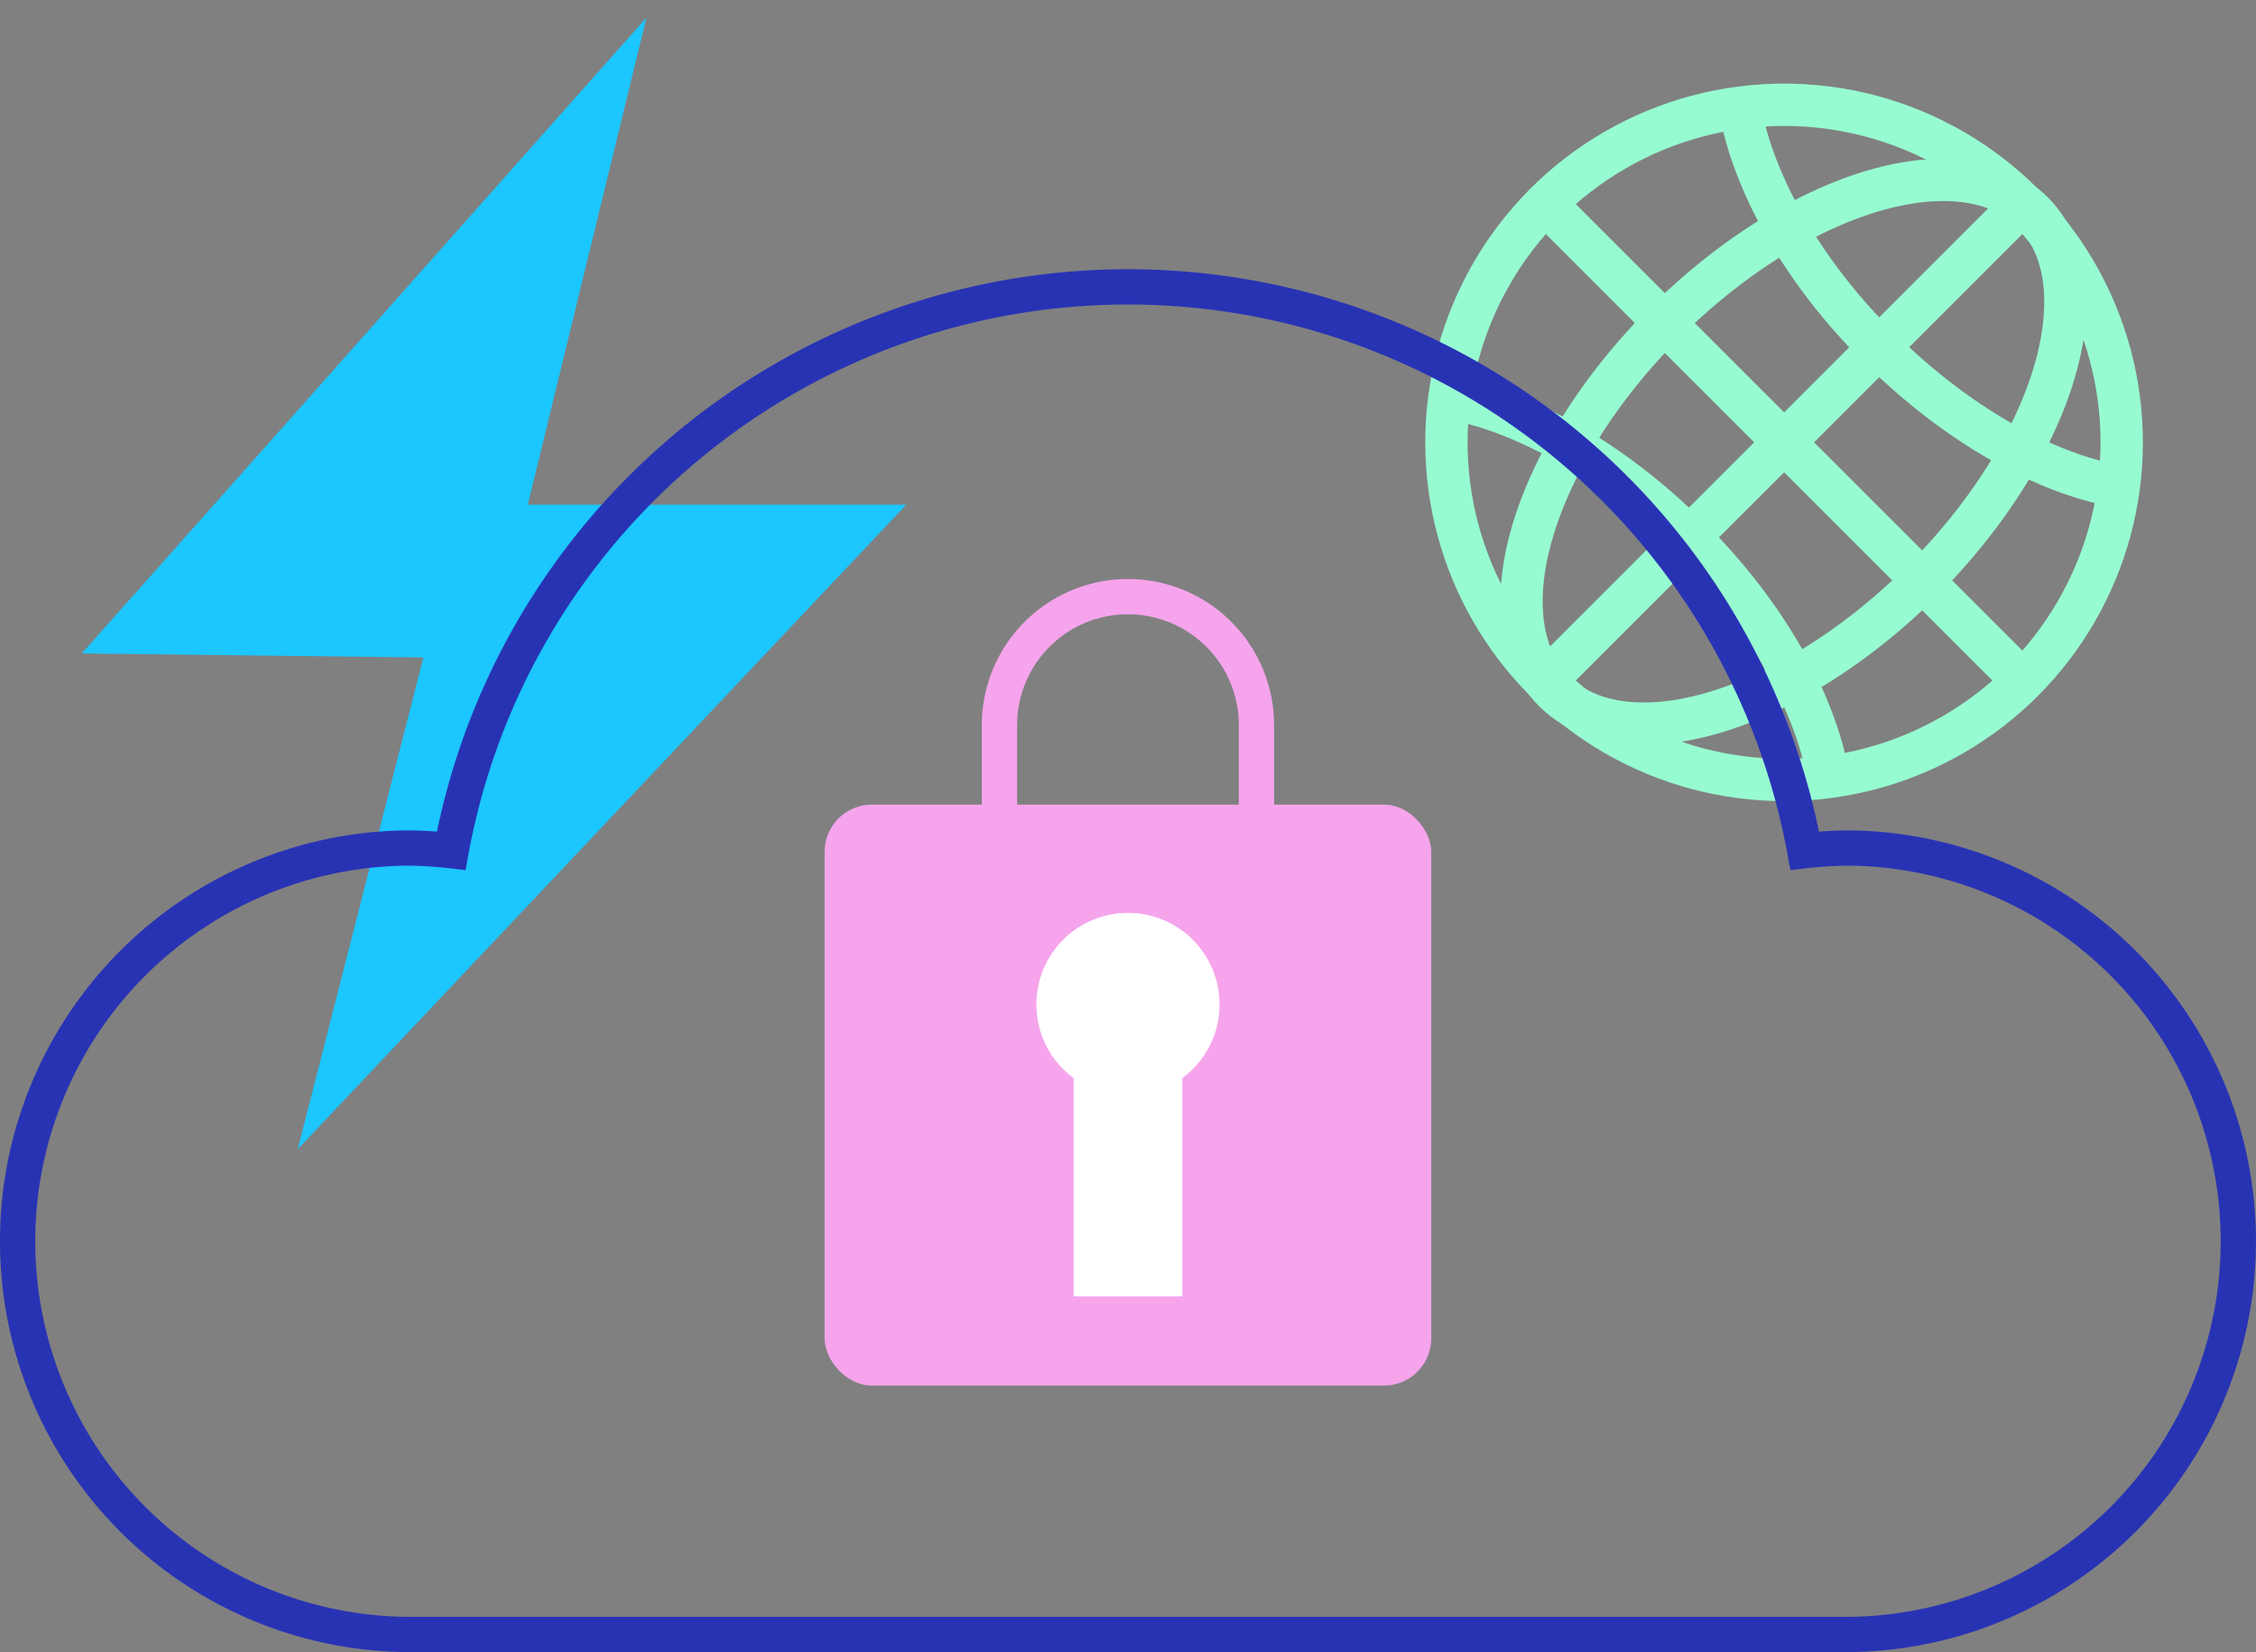 <?xml version="1.0" encoding="UTF-8"?>
<svg xmlns="http://www.w3.org/2000/svg" viewBox="36.89 71.18 319.71 234.17">
  <rect x="36.89" y="71.18" width="319.71" height="234.17" fill="#808080" stroke="none"/>
  <defs>
    <style>.cls-1{fill:#1cc6ff;}.cls-2,.cls-3,.cls-6{fill:none;stroke-miterlimit:10;}.cls-2{stroke:#97fbd1;stroke-width:6px;}.cls-3{stroke:#2833b4;}.cls-3,.cls-6{stroke-width:5px;}.cls-4{fill:#f6a4ec;}.cls-5{fill:#fff;}.cls-6{stroke:#f6a4ec;}</style>
  </defs>
  <g id="Layer_1" data-name="Layer 1">
    <polygon class="cls-1" points="128.5 73.68 48.48 163.8 96.89 164.37 79.08 234.08 165.32 142.72 111.69 142.72 128.5 73.68"></polygon>
    <circle class="cls-2" cx="289.72" cy="133.88" r="47.85"></circle>
    <ellipse class="cls-2" cx="291.05" cy="135.21" rx="47.99" ry="25.84" transform="translate(-10.36 245.41) rotate(-45)"></ellipse>
    <path class="cls-2" d="M242.28,127.61c10.53,1.85,23,8.78,34,19.72s17.87,23.47,19.72,34"></path>
    <path class="cls-2" d="M337.16,140.14c-10.52-1.84-23-8.78-34-19.71s-17.87-23.46-19.72-34"></path>
    <line class="cls-2" x1="323.56" y1="100.04" x2="255.89" y2="167.71"></line>
    <line class="cls-2" x1="323.56" y1="167.71" x2="255.89" y2="100.04"></line>
    <path class="cls-3" d="M299.1,191.38a57,57,0,0,0-6.45.38,97.51,97.51,0,0,0-191.82,0,57.28,57.28,0,0,0-6.45-.38,55.74,55.74,0,0,0,0,111.47H299.1a55.74,55.74,0,0,0,0-111.47Z"></path>
    <rect class="cls-4" x="153.75" y="185.23" width="85.97" height="82.34" rx="6.68"></rect>
    <rect class="cls-5" x="189.04" y="218.7" width="15.4" height="36.22"></rect>
    <path class="cls-6" d="M196.74,155.75h0A18.21,18.21,0,0,1,214.95,174v33.76a0,0,0,0,1,0,0H178.53a0,0,0,0,1,0,0V174A18.21,18.21,0,0,1,196.74,155.75Z"></path>
    <circle class="cls-5" cx="196.74" cy="213.55" r="12.98"></circle>
  </g>
</svg>
